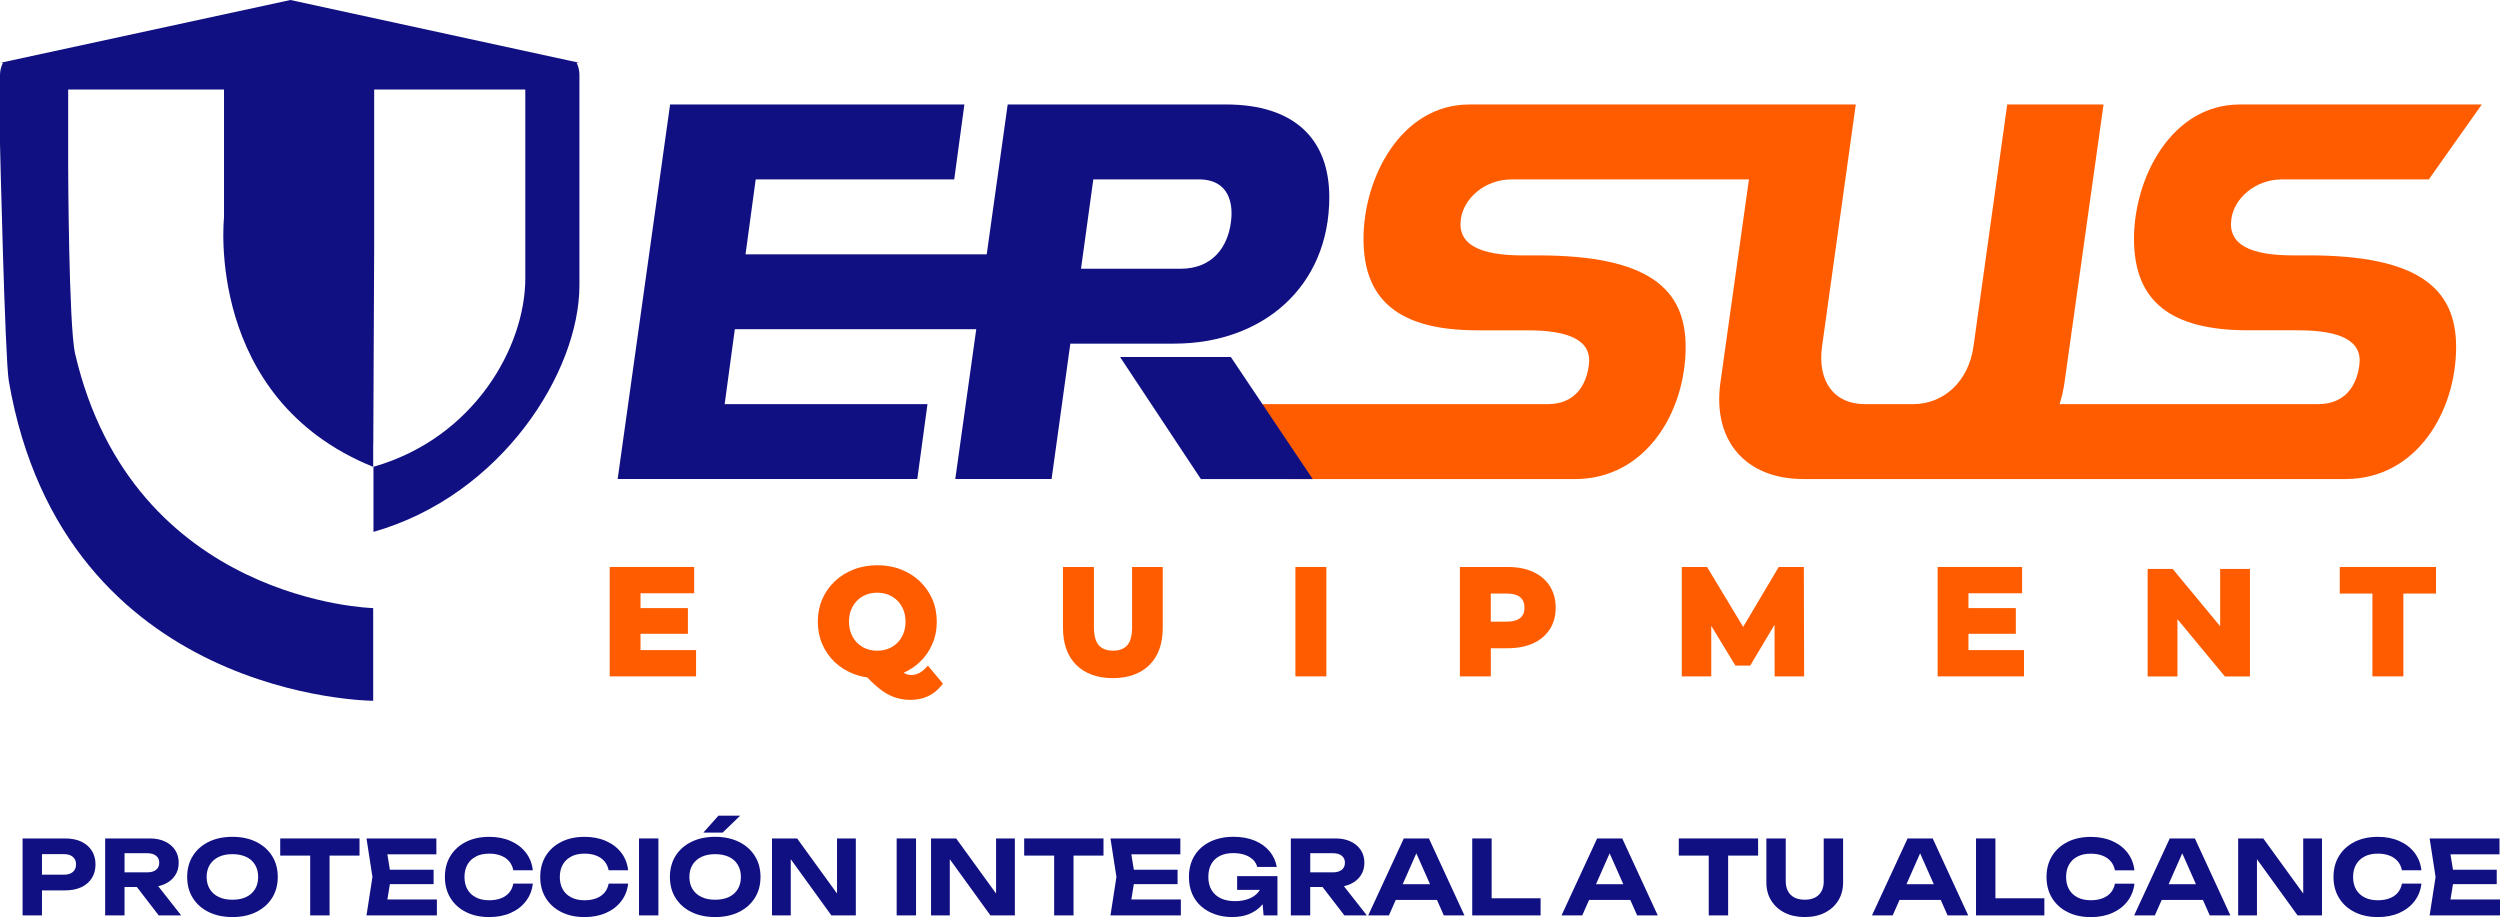 <?xml version="1.0" encoding="UTF-8"?>
<svg id="Capa_1" data-name="Capa 1" xmlns="http://www.w3.org/2000/svg" viewBox="0 0 1214.68 445.57">
  <defs>
    <style>
      .cls-1 {
        fill: #ff5c00;
      }

      .cls-2 {
        fill: #111083;
      }
    </style>
  </defs>
  <polygon class="cls-1" points="311.21 307.94 334.23 307.94 334.23 295.46 311.21 295.46 311.21 288.25 337.28 288.25 337.28 275.48 296.24 275.48 296.24 328.63 338.2 328.63 338.2 315.86 311.21 315.86 311.21 307.94"/>
  <path class="cls-1" d="M449.47,324.83c-2.03,2.11-4.25,3.14-6.79,3.14-.89,0-1.74-.17-2.53-.5-.35-.15-.71-.35-1.09-.6,2.92-1.3,5.54-3.03,7.78-5.14,2.6-2.44,4.65-5.38,6.12-8.73,1.46-3.36,2.2-7.04,2.2-10.95s-.74-7.65-2.2-10.99c-1.46-3.32-3.52-6.25-6.11-8.69-2.59-2.44-5.67-4.36-9.15-5.71-6.92-2.69-15.82-2.72-22.86,0-3.51,1.35-6.61,3.29-9.22,5.75-2.62,2.47-4.68,5.41-6.11,8.73-1.44,3.33-2.16,7-2.16,10.91s.73,7.58,2.16,10.91c1.44,3.33,3.48,6.26,6.07,8.73,2.59,2.47,5.69,4.4,9.23,5.76,2.09.8,4.29,1.37,6.6,1.7,1.43,1.5,2.79,2.81,4.05,3.93,1.9,1.68,3.76,3.04,5.54,4.04,1.81,1.02,3.68,1.77,5.55,2.23,1.86.46,3.85.69,5.91.69,6.1,0,11.07-2.27,14.76-6.74l.94-1.14-7.32-8.75-1.38,1.43ZM420.74,315.14c-1.65-.66-3.1-1.62-4.32-2.85-1.22-1.24-2.18-2.74-2.87-4.47-.7-1.75-1.05-3.69-1.05-5.76s.35-4.06,1.04-5.78c.69-1.71,1.66-3.21,2.88-4.45,1.21-1.23,2.66-2.19,4.32-2.85,1.67-.67,3.52-1,5.5-1s3.81.34,5.45,1c1.64.67,3.1,1.63,4.34,2.87,1.24,1.24,2.21,2.73,2.9,4.44.69,1.72,1.04,3.66,1.04,5.78s-.35,4.01-1.04,5.76c-.69,1.73-1.66,3.23-2.9,4.46-1.24,1.24-2.7,2.21-4.33,2.87-3.29,1.33-7.63,1.33-10.96,0Z"/>
  <path class="cls-1" d="M550.06,304.6c0,4.24-.81,7.26-2.42,8.99-1.6,1.72-3.84,2.55-6.85,2.55s-5.25-.83-6.85-2.55c-1.61-1.73-2.43-4.75-2.43-8.99v-29.12h-15.04v29.55c0,7.73,2.18,13.81,6.48,18.06,4.29,4.24,10.27,6.39,17.76,6.39s13.46-2.15,17.76-6.39c4.3-4.25,6.48-10.32,6.48-18.06v-29.55h-14.9v29.12Z"/>
  <rect class="cls-1" x="629.4" y="275.48" width="15.04" height="53.15"/>
  <path class="cls-1" d="M744.76,277.8c-3.43-1.54-7.54-2.32-12.21-2.32h-23.24v53.15h15.04v-13.67h8.21c4.67,0,8.78-.78,12.21-2.32,3.51-1.58,6.27-3.88,8.2-6.85,1.93-2.98,2.9-6.52,2.9-10.53s-.98-7.62-2.91-10.6c-1.93-2.97-4.68-5.27-8.2-6.85ZM738.68,290.23c1.35,1.17,2.01,2.81,2.01,5.02s-.66,3.79-2.01,4.96c-1.4,1.22-3.68,1.83-6.77,1.83h-7.57v-13.65h7.57c3.09,0,5.36.62,6.77,1.84Z"/>
  <polygon class="cls-1" points="864.22 275.48 846.96 304.59 829.41 275.48 817.13 275.48 817.13 328.63 831.45 328.63 831.45 304.08 843.19 323.39 850.38 323.39 862.2 303.54 862.25 328.63 876.58 328.63 876.44 275.48 864.22 275.48"/>
  <polygon class="cls-1" points="956.42 307.94 979.44 307.94 979.44 295.46 956.42 295.46 956.42 288.25 982.48 288.25 982.48 275.48 941.45 275.48 941.45 328.63 983.4 328.63 983.4 315.86 956.42 315.86 956.42 307.94"/>
  <polygon class="cls-1" points="1136.82 275.48 1136.82 288.39 1152.69 288.39 1152.69 328.63 1167.73 328.63 1167.73 288.39 1183.59 288.39 1183.59 275.48 1136.82 275.48"/>
  <path class="cls-2" d="M280.19,30.52h1.33L141.1,0,.17,30.52h1.24c-.87,1.81-1.41,3.8-1.41,5.93v33.54s2.42,104.3,4.27,115.07c26.65,154.97,177.05,155.43,177.05,155.43v-45.03s-116.68-2.78-144.82-123.59c-3.11-13.34-3.38-90.78-3.38-90.78v-37.6h75.72s0,42.7,0,42.7v19.53s-9.51,87.96,72.48,121.11v-10.72l.05-.17.43-96.15V43.49h73.43v91.73c0,33.13-24.67,77.53-73.77,91.58v31.63c62.36-17.74,100.07-77.79,100.07-119.81V36.34c0-2.09-.52-4.04-1.35-5.82"/>
  <path class="cls-1" d="M1121.6,124.08h-7.54c-20.54,0-31.72-5.2-29.9-17.68,1.3-9.88,11.44-19.24,24.7-19.24h71.24l25.74-36.4h-117.51c-33.28,0-51.48,35.62-51.48,65.26s16.9,44.46,55.38,44.46h24.18c20.54,0,31.72,4.94,29.9,17.16-1.3,9.62-6.76,18.72-20.02,18.72h-125.6c1.06-3.3,1.87-6.77,2.38-10.4l18.98-135.19h-46.8l-16.38,117.51c-2.34,16.9-14.3,28.08-29.38,28.08h-23.4c-15.08,0-23.13-11.18-20.8-28.08l16.38-117.51h-187.7c-33.28,0-51.48,35.62-51.48,65.26s16.9,44.46,55.38,44.46h24.18c20.54,0,31.72,4.94,29.9,17.16-1.3,9.62-6.76,18.72-20.02,18.72h-143.64l18.1,36.4h138.8c34.58,0,53.82-32.76,53.82-64.22,0-28.34-18.2-44.46-71.76-44.46h-7.54c-20.54,0-31.72-5.2-29.9-17.68,1.3-9.88,11.44-19.24,24.7-19.24h115.25l-13.87,98.79c-3.9,28.08,12.22,46.8,40.3,46.8h263.35c34.58,0,53.82-32.76,53.82-64.22,0-28.34-18.2-44.46-71.76-44.46Z"/>
  <polygon class="cls-2" points="544.21 173.47 583.47 232.75 637.8 232.75 598.03 173.47 544.21 173.47"/>
  <path class="cls-2" d="M645.86,95.74c0-28.34-17.16-44.98-50.18-44.98h-106.07l-10.19,72.8h-117.19l4.94-36.4h96.46l4.94-36.4h-142.99l-25.48,181.99h145.59l4.94-36.4h-98.54l4.94-36.4h117.3l-10.19,72.8h46.8l9.1-65.78h50.44c42.9,0,75.39-27.56,75.39-71.23M531.21,87.16h51.22c15.08,0,16.9,12.22,15.6,21.06-1.56,11.7-8.84,22.36-24.44,22.36h-48.36l5.98-43.42Z"/>
  <g>
    <path class="cls-2" d="M39.56,408.95c-2.21-1.05-4.84-1.57-7.9-1.57H10.97v37.39h9.42v-12.16h11.26c3.06,0,5.69-.52,7.9-1.57,2.21-1.05,3.9-2.52,5.08-4.41,1.18-1.89,1.77-4.1,1.77-6.63s-.59-4.74-1.77-6.63c-1.18-1.9-2.88-3.37-5.08-4.41ZM35.4,423.66c-1.03.88-2.44,1.32-4.24,1.32h-10.77v-9.97h10.77c1.79,0,3.2.44,4.24,1.32,1.03.88,1.55,2.1,1.55,3.66s-.52,2.79-1.55,3.67Z"/>
    <path class="cls-2" d="M80.21,429.47c2.09-1,3.72-2.38,4.88-4.14,1.16-1.76,1.74-3.8,1.74-6.13s-.58-4.42-1.74-6.18c-1.16-1.76-2.79-3.14-4.88-4.14-2.1-1-4.54-1.5-7.33-1.5h-21.79v37.39h9.42v-13.81h5.98l10.62,13.81h10.92l-11.16-14.2c1.2-.25,2.31-.62,3.34-1.1ZM60.52,414.56h11.12c1.76,0,3.16.41,4.19,1.22,1.03.82,1.54,1.95,1.54,3.42s-.52,2.6-1.54,3.42c-1.03.82-2.43,1.22-4.19,1.22h-11.12v-9.27Z"/>
    <path class="cls-2" d="M124.46,409.03c-3.31-1.63-7.15-2.44-11.54-2.44s-8.23.81-11.54,2.44c-3.31,1.63-5.88,3.91-7.7,6.83-1.83,2.92-2.74,6.33-2.74,10.22s.91,7.3,2.74,10.22c1.83,2.92,4.39,5.2,7.7,6.83,3.31,1.63,7.15,2.44,11.54,2.44s8.23-.81,11.54-2.44c3.31-1.63,5.88-3.91,7.73-6.83s2.77-6.33,2.77-10.22-.92-7.3-2.77-10.22c-1.84-2.92-4.42-5.2-7.73-6.83ZM123.91,432.01c-1.02,1.66-2.45,2.93-4.31,3.82-1.86.88-4.09,1.32-6.68,1.32s-4.77-.44-6.63-1.32c-1.86-.88-3.31-2.15-4.34-3.82-1.03-1.66-1.55-3.64-1.55-5.93s.52-4.27,1.55-5.93c1.03-1.66,2.47-2.93,4.34-3.82,1.86-.88,4.07-1.32,6.63-1.32s4.82.44,6.68,1.32c1.86.88,3.3,2.15,4.31,3.82,1.01,1.66,1.52,3.64,1.52,5.93s-.51,4.27-1.52,5.93Z"/>
    <polygon class="cls-2" points="136.15 415.71 150.71 415.71 150.71 444.77 160.13 444.77 160.13 415.71 174.68 415.71 174.68 407.38 136.15 407.38 136.15 415.71"/>
    <polygon class="cls-2" points="189.43 429.57 210.68 429.57 210.68 422.59 189.43 422.59 188.22 415.11 212.02 415.11 212.02 407.38 178.07 407.38 180.96 426.08 178.07 444.77 212.27 444.77 212.27 437.04 188.22 437.04 189.43 429.57"/>
    <path class="cls-2" d="M231.26,416.13c1.79-.92,3.94-1.37,6.43-1.37,2.16,0,4.06.32,5.71.97,1.64.65,2.97,1.57,3.99,2.77,1.01,1.2,1.68,2.64,2.02,4.34h9.47c-.37-3.26-1.48-6.1-3.34-8.52-1.86-2.43-4.32-4.32-7.38-5.68-3.06-1.36-6.53-2.04-10.42-2.04-4.32,0-8.1.81-11.34,2.44-3.24,1.63-5.76,3.91-7.55,6.83-1.8,2.92-2.69,6.33-2.69,10.22s.9,7.3,2.69,10.22,4.31,5.2,7.55,6.83c3.24,1.63,7.02,2.44,11.34,2.44,3.89,0,7.36-.68,10.42-2.04,3.06-1.36,5.52-3.26,7.38-5.71,1.86-2.44,2.98-5.28,3.34-8.5h-9.47c-.33,1.73-1,3.19-2.02,4.39-1.02,1.2-2.34,2.11-3.99,2.74-1.65.63-3.55.95-5.71.95-2.49,0-4.64-.46-6.43-1.37-1.8-.92-3.18-2.22-4.14-3.91-.96-1.7-1.44-3.7-1.44-6.03s.48-4.34,1.44-6.03c.96-1.7,2.34-3,4.14-3.91Z"/>
    <path class="cls-2" d="M277.58,416.13c1.79-.92,3.94-1.37,6.43-1.37,2.16,0,4.06.32,5.71.97,1.64.65,2.97,1.57,3.99,2.77,1.01,1.2,1.68,2.64,2.02,4.34h9.47c-.37-3.26-1.48-6.1-3.34-8.52-1.86-2.43-4.32-4.32-7.38-5.68-3.06-1.36-6.53-2.04-10.42-2.04-4.32,0-8.1.81-11.34,2.44-3.24,1.63-5.76,3.91-7.55,6.83-1.8,2.92-2.69,6.33-2.69,10.22s.9,7.3,2.69,10.22,4.31,5.2,7.55,6.83c3.24,1.63,7.02,2.44,11.34,2.44,3.89,0,7.36-.68,10.42-2.04,3.06-1.36,5.52-3.26,7.38-5.71,1.86-2.44,2.98-5.28,3.34-8.5h-9.47c-.33,1.73-1,3.19-2.02,4.39-1.02,1.2-2.34,2.11-3.99,2.74-1.65.63-3.55.95-5.71.95-2.49,0-4.64-.46-6.43-1.37-1.8-.92-3.18-2.22-4.14-3.91-.96-1.7-1.44-3.7-1.44-6.03s.48-4.34,1.44-6.03c.96-1.7,2.34-3,4.14-3.91Z"/>
    <rect class="cls-2" x="310.48" y="407.38" width="9.42" height="37.39"/>
    <polygon class="cls-2" points="359.63 396.32 349.06 396.32 341.73 404.54 351.11 404.54 359.63 396.32"/>
    <path class="cls-2" d="M359.01,409.03c-3.31-1.63-7.15-2.44-11.54-2.44s-8.23.81-11.54,2.44c-3.31,1.63-5.88,3.91-7.7,6.83-1.83,2.92-2.74,6.33-2.74,10.22s.91,7.3,2.74,10.22c1.83,2.92,4.39,5.2,7.7,6.83,3.31,1.63,7.15,2.44,11.54,2.44s8.23-.81,11.54-2.44c3.31-1.63,5.88-3.91,7.73-6.83s2.77-6.33,2.77-10.22-.92-7.3-2.77-10.22c-1.84-2.92-4.42-5.2-7.73-6.83ZM358.46,432.01c-1.02,1.66-2.45,2.93-4.31,3.82-1.86.88-4.09,1.32-6.68,1.32s-4.77-.44-6.63-1.32c-1.86-.88-3.31-2.15-4.34-3.82-1.03-1.66-1.55-3.64-1.55-5.93s.52-4.27,1.55-5.93c1.03-1.66,2.47-2.93,4.34-3.82,1.86-.88,4.07-1.32,6.63-1.32s4.82.44,6.68,1.32c1.86.88,3.3,2.15,4.31,3.82,1.01,1.66,1.52,3.64,1.52,5.93s-.51,4.27-1.52,5.93Z"/>
    <polygon class="cls-2" points="406.69 434.14 387.3 407.38 375.09 407.38 375.09 444.77 384.21 444.77 384.21 417.47 403.95 444.77 415.82 444.77 415.82 407.38 406.69 407.38 406.69 434.14"/>
    <rect class="cls-2" x="435.66" y="407.38" width="9.42" height="37.39"/>
    <polygon class="cls-2" points="483.96 434.14 464.57 407.38 452.36 407.38 452.36 444.77 461.48 444.77 461.48 417.47 481.22 444.77 493.09 444.77 493.09 407.38 483.96 407.38 483.96 434.14"/>
    <polygon class="cls-2" points="497.62 415.71 512.18 415.71 512.18 444.77 521.6 444.77 521.6 415.71 536.16 415.71 536.16 407.38 497.62 407.38 497.62 415.71"/>
    <polygon class="cls-2" points="550.9 429.57 572.15 429.57 572.15 422.59 550.9 422.59 549.69 415.11 573.5 415.11 573.5 407.38 539.55 407.38 542.44 426.08 539.55 444.77 573.74 444.77 573.74 437.04 549.69 437.04 550.9 429.57"/>
    <path class="cls-2" d="M601.12,432.36h11.01c-.21.36-.45.71-.71,1.04-1.14,1.43-2.69,2.53-4.64,3.29s-4.2,1.15-6.76,1.15-4.9-.45-6.83-1.35c-1.93-.9-3.42-2.23-4.49-3.99s-1.6-3.9-1.6-6.43.5-4.64,1.5-6.36c1-1.71,2.39-3.01,4.19-3.89s3.94-1.32,6.43-1.32c2.06,0,3.9.28,5.51.82s2.95,1.32,4.01,2.32c1.06,1,1.76,2.19,2.09,3.59h9.52c-.5-2.86-1.66-5.38-3.47-7.58-1.81-2.2-4.2-3.92-7.18-5.19-2.98-1.26-6.47-1.89-10.49-1.89-3.09,0-5.94.43-8.55,1.3-2.61.86-4.88,2.13-6.83,3.79-1.94,1.66-3.46,3.71-4.54,6.13-1.08,2.43-1.62,5.18-1.62,8.28s.53,5.85,1.59,8.28c1.06,2.43,2.56,4.47,4.49,6.13,1.93,1.66,4.16,2.92,6.71,3.79,2.54.86,5.28,1.3,8.2,1.3s5.73-.46,8.02-1.37c2.29-.92,4.22-2.16,5.78-3.74.36-.37.7-.75,1.02-1.14l.47,5.45h6.73v-19.09h-19.59v6.68Z"/>
    <path class="cls-2" d="M656.3,429.47c2.09-1,3.72-2.38,4.88-4.14,1.16-1.76,1.74-3.8,1.74-6.13s-.58-4.42-1.74-6.18c-1.16-1.76-2.79-3.14-4.88-4.14-2.1-1-4.54-1.5-7.33-1.5h-21.79v37.39h9.42v-13.81h5.98l10.62,13.81h10.92l-11.16-14.2c1.2-.25,2.31-.62,3.34-1.1ZM636.61,414.56h11.12c1.76,0,3.16.41,4.19,1.22,1.03.82,1.54,1.95,1.54,3.42s-.52,2.6-1.54,3.42c-1.03.82-2.43,1.22-4.19,1.22h-11.12v-9.27Z"/>
    <path class="cls-2" d="M682.07,407.38l-17.3,37.39h10.07l3.32-7.53h20.02l3.33,7.53h10.02l-17.25-37.39h-12.21ZM681.53,429.62l6.63-15.02,6.65,15.02h-13.28Z"/>
    <polygon class="cls-2" points="724.75 407.38 715.32 407.38 715.32 444.77 748.53 444.77 748.53 436.45 724.75 436.45 724.75 407.38"/>
    <path class="cls-2" d="M776,407.38l-17.3,37.39h10.07l3.32-7.53h20.02l3.33,7.53h10.02l-17.25-37.39h-12.21ZM775.45,429.62l6.63-15.02,6.65,15.02h-13.28Z"/>
    <polygon class="cls-2" points="815.67 415.71 830.23 415.71 830.23 444.77 839.65 444.77 839.65 415.71 854.21 415.71 854.21 407.38 815.67 407.38 815.67 415.71"/>
    <path class="cls-2" d="M886.11,428.22c0,1.83-.36,3.42-1.07,4.76-.72,1.35-1.76,2.38-3.12,3.09-1.36.72-3.04,1.07-5.04,1.07s-3.67-.36-5.04-1.07c-1.36-.71-2.4-1.74-3.12-3.09-.72-1.34-1.07-2.93-1.07-4.76v-20.84h-9.42v21.29c0,3.39.78,6.35,2.34,8.87,1.56,2.52,3.74,4.5,6.53,5.91,2.79,1.41,6.05,2.12,9.77,2.12s6.98-.7,9.77-2.12c2.79-1.41,4.97-3.38,6.53-5.91,1.56-2.53,2.34-5.48,2.34-8.87v-21.29h-9.42v20.84Z"/>
    <path class="cls-2" d="M926.84,407.38l-17.3,37.39h10.07l3.32-7.53h20.02l3.33,7.53h10.02l-17.25-37.39h-12.21ZM926.3,429.62l6.63-15.02,6.65,15.02h-13.28Z"/>
    <polygon class="cls-2" points="969.52 407.38 960.09 407.38 960.09 444.77 993.3 444.77 993.3 436.45 969.52 436.45 969.52 407.38"/>
    <path class="cls-2" d="M1027.59,429.32c-.33,1.73-1,3.19-2.02,4.39-1.02,1.2-2.34,2.11-3.99,2.74-1.65.63-3.55.95-5.71.95-2.49,0-4.64-.46-6.43-1.37-1.8-.92-3.18-2.22-4.14-3.91s-1.44-3.7-1.44-6.03.48-4.34,1.44-6.03,2.34-3,4.14-3.91c1.79-.92,3.94-1.37,6.43-1.37,2.16,0,4.06.32,5.71.97,1.64.65,2.97,1.57,3.99,2.77,1.01,1.2,1.68,2.64,2.02,4.34h9.47c-.37-3.26-1.48-6.1-3.34-8.52-1.86-2.43-4.32-4.32-7.38-5.68-3.06-1.36-6.53-2.04-10.42-2.04-4.32,0-8.1.81-11.34,2.44-3.24,1.63-5.76,3.91-7.55,6.83-1.8,2.92-2.69,6.33-2.69,10.22s.9,7.3,2.69,10.22c1.8,2.92,4.31,5.2,7.55,6.83,3.24,1.63,7.02,2.44,11.34,2.44,3.89,0,7.36-.68,10.42-2.04,3.06-1.36,5.52-3.26,7.38-5.71,1.86-2.44,2.98-5.28,3.34-8.5h-9.47Z"/>
    <path class="cls-2" d="M1054.22,407.38l-17.3,37.39h10.07l3.32-7.53h20.02l3.33,7.53h10.02l-17.25-37.39h-12.21ZM1053.67,429.62l6.63-15.02,6.65,15.02h-13.28Z"/>
    <polygon class="cls-2" points="1119.07 434.14 1099.67 407.38 1087.46 407.38 1087.46 444.77 1096.59 444.77 1096.59 417.47 1116.33 444.77 1128.19 444.77 1128.19 407.38 1119.07 407.38 1119.07 434.14"/>
    <path class="cls-2" d="M1148.88,416.13c1.79-.92,3.94-1.37,6.43-1.37,2.16,0,4.06.32,5.71.97,1.64.65,2.97,1.57,3.99,2.77,1.01,1.2,1.68,2.64,2.02,4.34h9.47c-.37-3.26-1.48-6.1-3.34-8.52-1.86-2.43-4.32-4.32-7.38-5.68-3.06-1.36-6.53-2.04-10.42-2.04-4.32,0-8.1.81-11.34,2.44-3.24,1.63-5.76,3.91-7.55,6.83-1.8,2.92-2.69,6.33-2.69,10.22s.9,7.3,2.69,10.22c1.8,2.92,4.31,5.2,7.55,6.83,3.24,1.63,7.02,2.44,11.34,2.44,3.89,0,7.36-.68,10.42-2.04,3.06-1.36,5.52-3.26,7.38-5.71,1.86-2.44,2.98-5.28,3.34-8.5h-9.47c-.33,1.73-1,3.19-2.02,4.39-1.02,1.2-2.34,2.11-3.99,2.74-1.65.63-3.55.95-5.71.95-2.49,0-4.64-.46-6.43-1.37-1.8-.92-3.18-2.22-4.14-3.91s-1.44-3.7-1.44-6.03.48-4.34,1.44-6.03,2.34-3,4.14-3.91Z"/>
    <polygon class="cls-2" points="1190.63 437.04 1191.84 429.57 1213.09 429.57 1213.09 422.59 1191.84 422.59 1190.63 415.11 1214.44 415.11 1214.44 407.38 1180.49 407.38 1183.38 426.08 1180.49 444.77 1214.68 444.77 1214.68 437.04 1190.63 437.04"/>
  </g>
  <path class="cls-1" d="M1043.48,328.69v-52.26h12.17l28.81,34.79h-5.75v-34.79h14.48v52.26h-12.17l-28.81-34.79h5.75v34.79h-14.48Z"/>
</svg>